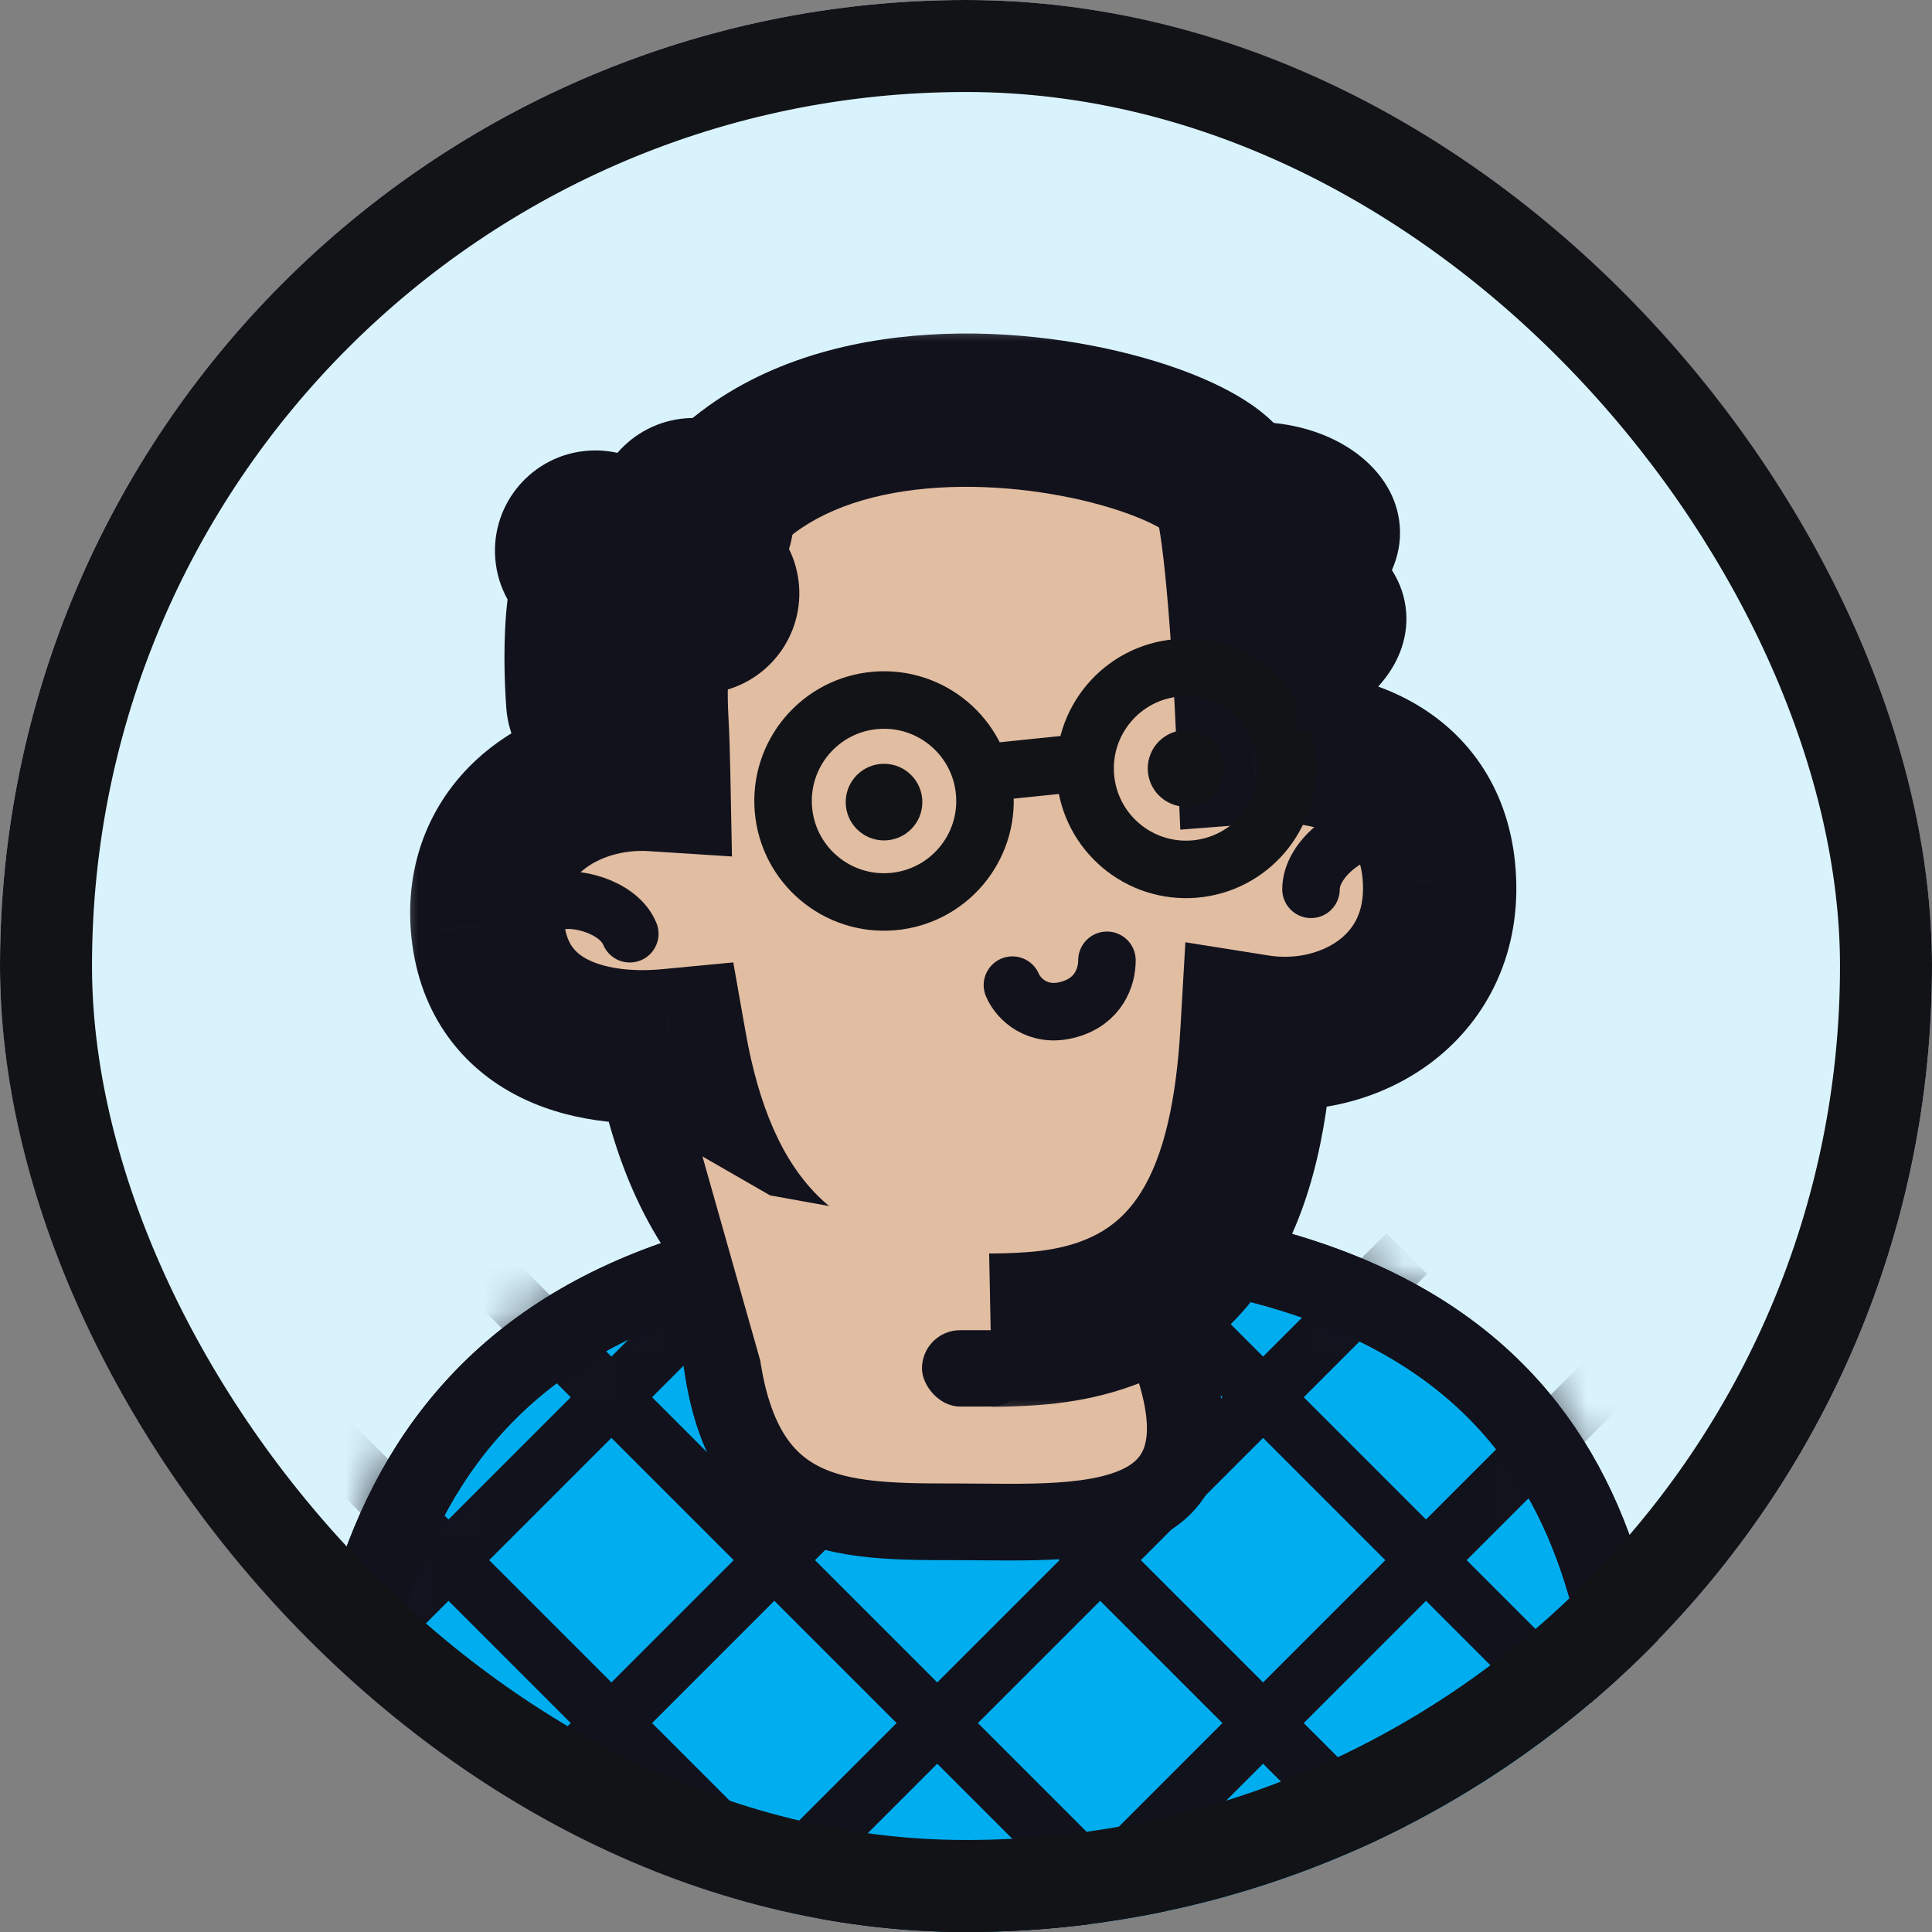 <svg width="42" height="42" viewBox="0 0 42 42" fill="none" xmlns="http://www.w3.org/2000/svg">
<rect x="0" y="0" width="42" height="42" fill="#808080" stroke="none"/>
<g clip-path="url(#clip0_5491_14422)">
<rect width="42" height="42" rx="21" fill="#D9F3FD"/>
<path d="M27.527 42.608C30.099 42.517 35.583 41.292 35.583 40.407C35.583 33.371 33.872 26.936 21.671 26.834C9.469 26.732 7.25 33.473 7.25 41.201C7.25 42.291 20.791 42.858 27.527 42.608Z" fill="#00AEF0" stroke="#12121C" stroke-width="1.667" stroke-linejoin="round"/>
<mask id="mask0_5491_14422" style="mask-type:alpha" maskUnits="userSpaceOnUse" x="6" y="26" width="31" height="18">
<path d="M27.527 42.608C30.099 42.517 35.583 41.292 35.583 40.407C35.583 33.371 33.872 26.936 21.671 26.834C9.469 26.732 7.25 33.473 7.25 41.201C7.25 42.291 20.791 42.858 27.527 42.608Z" fill="#00AEF0" stroke="#12121C" stroke-width="1.25" stroke-linejoin="round"/>
</mask>
<g mask="url(#mask0_5491_14422)">
<path d="M4.75 28.916L21.833 46" stroke="#12121C" stroke-width="1.25" stroke-linejoin="round"/>
<path d="M36 28.916L18.917 46" stroke="#12121C" stroke-width="1.25" stroke-linejoin="round"/>
<path d="M10.167 27.25L27.25 44.333" stroke="#12121C" stroke-width="1.25" stroke-linejoin="round"/>
<path d="M30.583 27.25L13.5 44.333" stroke="#12121C" stroke-width="1.25" stroke-linejoin="round"/>
<path d="M15.583 25.583L32.667 42.667" stroke="#12121C" stroke-width="1.25" stroke-linejoin="round"/>
<path d="M25.167 25.583L8.083 42.667" stroke="#12121C" stroke-width="1.25" stroke-linejoin="round"/>
<path d="M21 23.916L38.083 41" stroke="#12121C" stroke-width="1.25" stroke-linejoin="round"/>
<path d="M19.75 23.916L2.667 41" stroke="#12121C" stroke-width="1.25" stroke-linejoin="round"/>
</g>
<path d="M27.527 42.608C30.099 42.517 35.583 41.292 35.583 40.407C35.583 33.371 33.872 26.936 21.671 26.834C9.469 26.732 7.25 33.473 7.25 41.201C7.25 42.291 20.791 42.858 27.527 42.608Z" stroke="#12121C" stroke-width="1.667" stroke-linejoin="round"/>
<path d="M24.724 27.889C27.693 33.5 23.668 33.083 20.792 33.083C17.915 33.083 15.583 33.083 15.583 27.889C15.583 25.695 17.915 23.917 20.792 23.917C23.668 23.917 23.698 25.95 24.724 27.889Z" fill="#E1BDA2" stroke="#12121C" stroke-width="1.667" stroke-linejoin="round"/>
<mask id="path-15-outside-1_5491_14422" maskUnits="userSpaceOnUse" x="8.583" y="6.917" width="25" height="24" fill="black">
<rect fill="white" x="8.583" y="6.917" width="25" height="24"/>
<path fill-rule="evenodd" clip-rule="evenodd" d="M14.171 15.665C14.192 16.032 14.203 16.425 14.211 16.839C12.34 16.718 10.419 17.928 10.594 20.119C10.775 22.318 12.738 22.902 14.568 22.728C15.188 26.238 16.993 29.261 22.426 28.885C26.179 28.625 27.136 25.773 27.328 22.419C29.271 22.727 31.397 21.528 31.294 19.148C31.195 16.785 29.152 16.094 27.248 16.242C27.127 13.49 26.936 11.243 26.713 10.656C26.072 8.943 13.637 6.178 14.171 15.665Z"/>
</mask>
<path fill-rule="evenodd" clip-rule="evenodd" d="M14.171 15.665C14.192 16.032 14.203 16.425 14.211 16.839C12.34 16.718 10.419 17.928 10.594 20.119C10.775 22.318 12.738 22.902 14.568 22.728C15.188 26.238 16.993 29.261 22.426 28.885C26.179 28.625 27.136 25.773 27.328 22.419C29.271 22.727 31.397 21.528 31.294 19.148C31.195 16.785 29.152 16.094 27.248 16.242C27.127 13.49 26.936 11.243 26.713 10.656C26.072 8.943 13.637 6.178 14.171 15.665Z" fill="#E1BDA2"/>
<path d="M14.211 16.839L14.104 18.503L15.912 18.619L15.877 16.807L14.211 16.839ZM14.171 15.665L15.835 15.573L15.835 15.571L14.171 15.665ZM10.594 20.119L8.933 20.252L8.933 20.256L10.594 20.119ZM14.568 22.728L16.209 22.438L15.941 20.922L14.409 21.068L14.568 22.728ZM22.426 28.885L22.541 30.547L22.541 30.547L22.426 28.885ZM27.328 22.419L27.588 20.773L25.769 20.484L25.663 22.324L27.328 22.419ZM31.294 19.148L29.629 19.217L29.629 19.22L31.294 19.148ZM27.248 16.242L25.583 16.315L25.659 18.036L27.377 17.903L27.248 16.242ZM26.713 10.656L25.152 11.24L25.155 11.246L26.713 10.656ZM15.877 16.807C15.869 16.385 15.857 15.969 15.835 15.573L12.507 15.757C12.526 16.095 12.537 16.465 12.545 16.871L15.877 16.807ZM12.256 19.987C12.214 19.463 12.4 19.138 12.685 18.907C13.015 18.639 13.537 18.466 14.104 18.503L14.319 15.176C13.013 15.092 11.639 15.463 10.586 16.318C9.486 17.21 8.8 18.585 8.933 20.252L12.256 19.987ZM14.409 21.068C13.684 21.138 13.102 21.034 12.752 20.846C12.594 20.761 12.494 20.665 12.426 20.562C12.358 20.46 12.28 20.287 12.255 19.983L8.933 20.256C9.07 21.925 9.94 23.119 11.173 23.782C12.307 24.391 13.621 24.492 14.726 24.387L14.409 21.068ZM22.311 27.222C19.929 27.387 18.624 26.8 17.84 26.055C17.005 25.262 16.492 24.038 16.209 22.438L12.927 23.017C13.264 24.928 13.964 26.971 15.544 28.472C17.176 30.022 19.49 30.759 22.541 30.547L22.311 27.222ZM25.663 22.324C25.572 23.924 25.303 25.127 24.801 25.925C24.376 26.602 23.702 27.126 22.311 27.222L22.541 30.547C24.903 30.384 26.584 29.352 27.623 27.699C28.586 26.168 28.891 24.268 28.991 22.514L25.663 22.324ZM27.067 24.065C28.439 24.282 29.913 23.979 31.064 23.135C32.263 22.256 33.035 20.835 32.959 19.075L29.629 19.22C29.656 19.84 29.416 20.21 29.092 20.448C28.72 20.721 28.16 20.863 27.588 20.773L27.067 24.065ZM32.959 19.078C32.886 17.338 32.048 16.058 30.796 15.318C29.64 14.636 28.276 14.491 27.12 14.58L27.377 17.903C28.125 17.846 28.733 17.971 29.1 18.188C29.37 18.348 29.603 18.594 29.629 19.217L32.959 19.078ZM25.155 11.246C25.142 11.212 25.175 11.308 25.226 11.64C25.27 11.932 25.316 12.319 25.359 12.791C25.447 13.733 25.523 14.954 25.583 16.315L28.913 16.169C28.852 14.778 28.773 13.499 28.678 12.483C28.631 11.976 28.579 11.519 28.521 11.139C28.47 10.799 28.396 10.393 28.272 10.065L25.155 11.246ZM15.835 15.571C15.724 13.585 16.286 12.492 16.965 11.846C17.696 11.15 18.806 10.741 20.151 10.62C21.483 10.501 22.876 10.681 23.956 10.986C24.496 11.138 24.905 11.307 25.163 11.449C25.224 11.483 25.271 11.512 25.305 11.535C25.321 11.546 25.334 11.556 25.342 11.562C25.351 11.569 25.355 11.572 25.354 11.572C25.354 11.572 25.349 11.567 25.339 11.557C25.33 11.547 25.315 11.531 25.297 11.507C25.263 11.462 25.202 11.373 25.152 11.24L28.274 10.071C28.101 9.609 27.797 9.283 27.567 9.079C27.322 8.861 27.045 8.68 26.774 8.531C26.231 8.231 25.568 7.977 24.86 7.778C23.444 7.378 21.642 7.14 19.852 7.301C18.075 7.46 16.136 8.032 14.666 9.432C13.143 10.882 12.352 13.001 12.507 15.759L15.835 15.571Z" fill="#12121C" mask="url(#path-15-outside-1_5491_14422)"/>
<circle cx="19.218" cy="17.437" r="0.833" fill="#121317"/>
<circle cx="19.218" cy="17.413" r="2.195" transform="rotate(-4.814 19.218 17.413)" stroke="#121317" stroke-width="1.25"/>
<circle cx="25.784" cy="16.705" r="2.195" transform="rotate(-4.814 25.784 16.705)" stroke="#121317" stroke-width="1.25"/>
<path d="M21.35 16.804L23.257 16.607" stroke="#121317" stroke-width="1.25"/>
<circle cx="25.784" cy="16.705" r="0.833" fill="#121317"/>
<path fill-rule="evenodd" clip-rule="evenodd" d="M17.25 11.107C17.271 11.395 17.235 11.675 17.152 11.934C17.273 12.178 17.349 12.45 17.371 12.738C17.459 13.939 16.558 14.985 15.357 15.074L15.357 15.074L15.357 15.074C15.446 16.275 14.544 17.32 13.343 17.409C12.142 17.498 11.096 16.597 11.007 15.396C10.965 14.827 10.931 13.88 11.034 13.031C10.885 12.763 10.79 12.46 10.766 12.134C10.677 10.932 11.579 9.887 12.78 9.798C13.001 9.782 13.217 9.799 13.422 9.845C13.787 9.422 14.313 9.138 14.914 9.093C16.115 9.004 17.161 9.906 17.25 11.107Z" fill="#12121C"/>
<path fill-rule="evenodd" clip-rule="evenodd" d="M28.206 15.931C29.645 15.562 30.657 14.493 30.569 13.312C30.545 12.981 30.436 12.671 30.259 12.393C30.393 12.092 30.455 11.77 30.43 11.439C30.337 10.181 29.03 9.232 27.417 9.177C28.052 11.101 28.121 13.275 28.184 15.255C28.191 15.483 28.198 15.709 28.206 15.931Z" fill="#12121C"/>
<path d="M28.5 19.333C28.5 18.681 29.333 18.083 29.75 18.083" stroke="#12121C" stroke-width="1.25" stroke-linecap="round" stroke-linejoin="round"/>
<path d="M13.691 20.299C13.443 19.696 12.445 19.459 12.059 19.617" stroke="#12121C" stroke-width="1.25" stroke-linecap="round" stroke-linejoin="round"/>
<path d="M22.009 21.416C22.14 21.721 22.559 22.129 23.225 21.948C23.891 21.768 24.066 21.228 24.064 20.876" stroke="#12121C" stroke-width="1.25" stroke-linecap="round" stroke-linejoin="round"/>
<path d="M16.521 29.555L15.271 25.141L16.742 25.987L21.495 26.846L21.573 30.74L20.18 31.482L16.521 29.555Z" fill="#E1BDA2"/>
<rect x="20.043" y="28.917" width="2.324" height="1.66" rx="0.83" fill="#12121C"/>
</g>
<rect x="1" y="1" width="40" height="40" rx="20" stroke="#121317" stroke-width="2"/>
<defs>
<clipPath id="clip0_5491_14422">
<rect width="42" height="42" rx="21" fill="white"/>
</clipPath>
</defs>
</svg>
